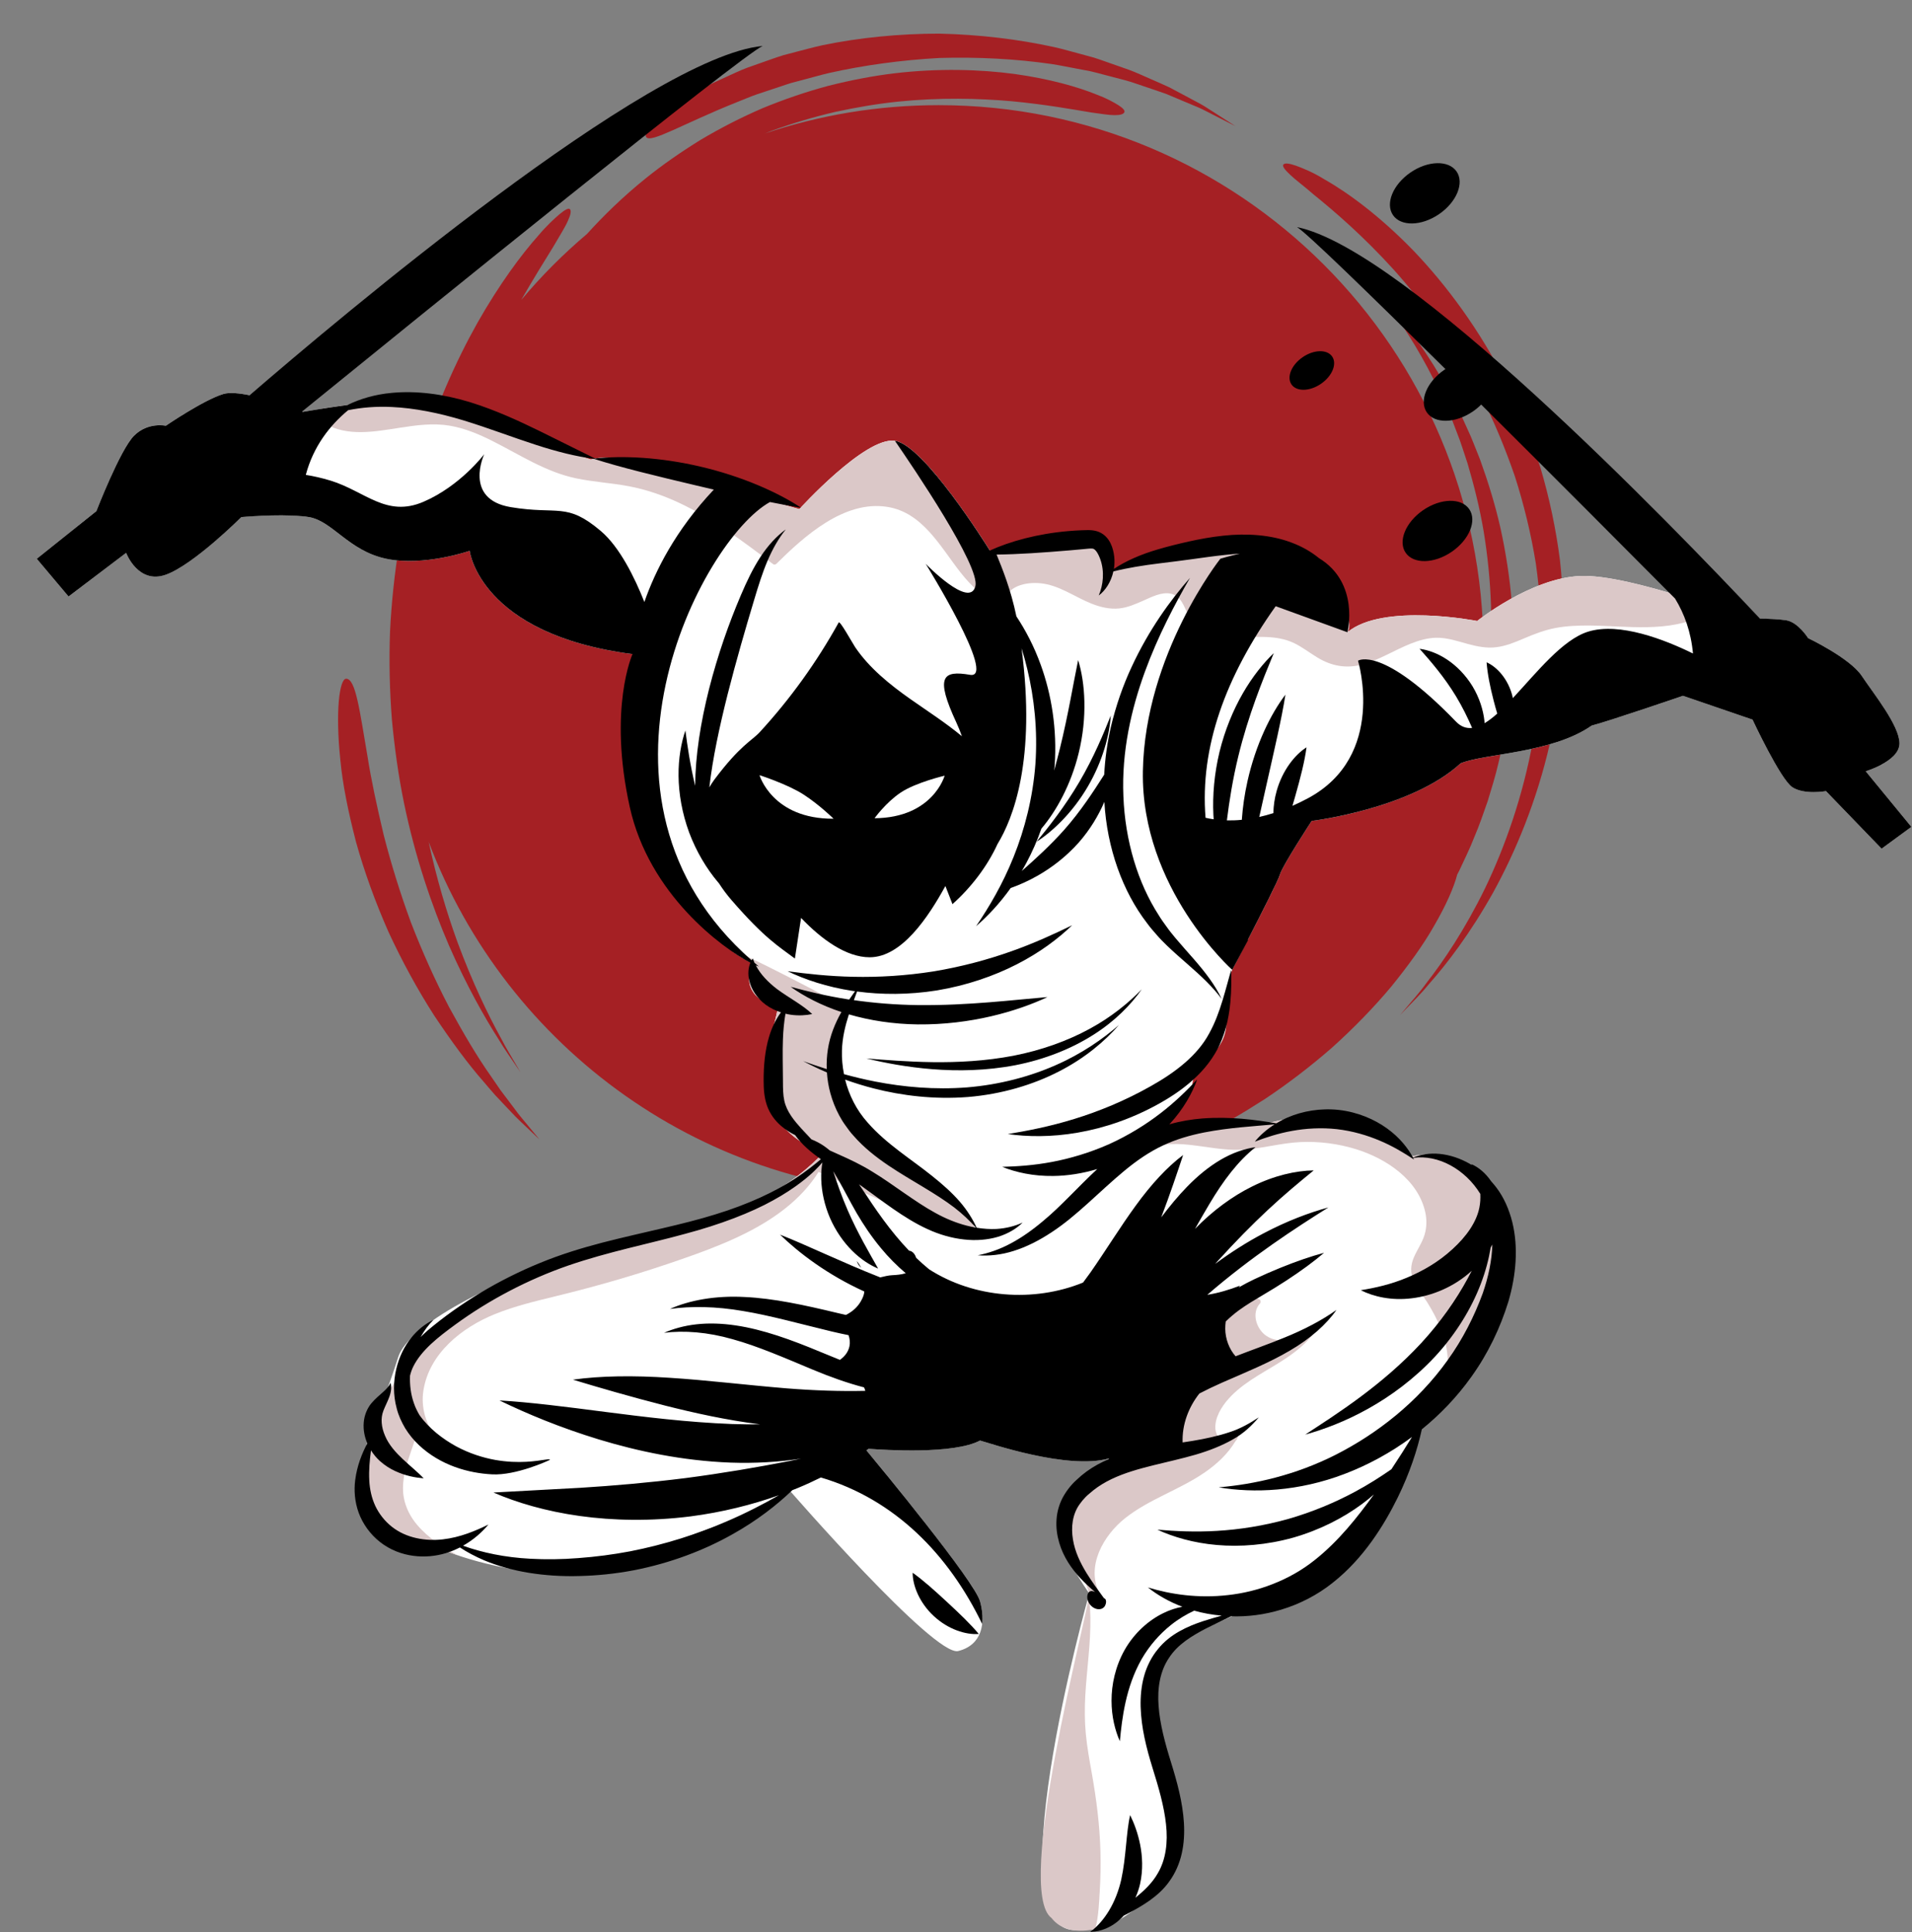 <svg width="480" height="485" viewBox="0 0 480 485" fill="none" xmlns="http://www.w3.org/2000/svg"><rect x="0" y="0" width="480" height="485" fill="#808080" stroke="none"/><g clip-path="url(#clip0_101_8229)"><path d="M391.615 140.565C390.601 132.703 388.95 124.924 386.726 117.428 384.353 109.985 381.53 102.808 378.194 96.145 371.507 82.824 363.103 71.555 354.878 62.963 346.586 54.403 338.554 48.459 332.535 45.051 329.602 43.229 327.043 42.212 325.287 41.572 323.511 40.961 322.437 40.873 322.143 41.369 321.918 41.751 322.531 42.601 323.865 43.851 325.179 45.131 327.311 46.66 329.826 48.868 335.007 53.048 342.217 59.245 349.841 67.645 357.397 76.084 365.307 86.796 371.806 99.388 375.045 105.688 377.846 112.46 380.277 119.491 382.557 126.572 384.341 133.928 385.558 141.397 386.619 148.887 387.111 156.463 387.035 163.94 386.802 171.411 386.126 178.764 384.867 185.804 382.337 199.877 377.809 212.604 372.829 222.965 367.777 233.309 362.358 241.329 358.202 246.628 356.23 249.371 354.406 251.301 353.263 252.704 352.091 254.085 351.469 254.821 351.469 254.821S352.139 254.127 353.395 252.824C354.626 251.497 356.579 249.673 358.722 247.048 363.219 241.983 369.159 234.236 374.866 224.015 380.497 213.779 385.81 201.021 389.085 186.644 390.711 179.455 391.747 171.883 392.298 164.132 392.691 156.372 392.474 148.449 391.615 140.565z" fill="#a52024"/><path d="M130.074 279.538C129.436 278.693 128.75 277.779 128.015 276.801 127.28 275.829 126.499 274.793 125.676 273.702 124.902 272.575 124.088 271.393 123.239 270.157c-3.459-4.887-6.995-10.912-10.547-17.43C109.248 246.135 106.01 238.921 103.167 231.577 100.448 224.179 98.131 216.675 96.311 209.55 94.619 202.398 93.171 195.694 92.263 189.879 90.274 178.289 89.302 170.381 86.904 170.385 85.228 170.369 84.148 178.569 85.446 190.802 86.011 196.921 87.455 203.959 89.383 211.381 91.439 218.774 94.228 226.478 97.531 233.943 100.954 241.355 104.879 248.51 108.996 254.923 113.223 261.266 117.415 267.001 121.427 271.563 122.416 272.713 123.342 273.831 124.263 274.861 125.211 275.865 126.11 276.817 126.955 277.713 127.8 278.605 128.592 279.439 129.324 280.211 130.064 280.973 130.792 281.627 131.426 282.242 133.979 284.666 135.439 286.053 135.439 286.053S134.158 284.499 131.915 281.787C131.36 281.105 130.718 280.377 130.074 279.538z" fill="#a52024"/><path d="M184.856 25.705C186.526 25.07 188.218 24.29 190.04 23.674 191.868 23.066 193.756 22.441 195.699 21.795 196.671 21.481 197.64 21.11 198.65 20.823 199.664 20.555 200.692 20.285 201.731 20.01 203.812 19.475 205.916 18.841 208.091 18.337 216.814 16.377 226.284 15.073 235.847 14.554 245.414 14.273 255.016 14.777 263.951 16.069 266.18 16.406 268.347 16.885 270.487 17.269 271.555 17.47 272.614 17.67 273.659 17.867 274.699 18.085 275.704 18.39 276.71 18.641 278.718 19.166 280.67 19.677 282.559 20.17c1.887.511 3.645 1.201 5.375 1.756C289.647 22.518 291.314 23.039 292.864 23.619 294.39 24.262 295.838 24.871 297.2 25.445 298.564 26.017 299.843 26.554 301.024 27.05 302.196 27.567 303.219 28.15 304.174 28.621 307.972 30.555 310.144 31.661 310.144 31.661S308.088 30.341 304.495 28.033C303.584 27.47 302.607 26.785 301.483 26.153 300.343 25.543 299.111 24.885 297.795 24.179 296.472 23.477 295.066 22.727 293.583 21.938 292.07 21.21 290.438 20.537 288.75 19.785 287.05 19.069 285.311 18.214 283.439 17.531 281.554 16.869 279.607 16.185 277.607 15.482 276.6 15.142 275.592 14.749 274.547 14.442 273.495 14.157 272.43 13.867 271.352 13.575 269.192 13.011 266.995 12.355 264.728 11.842 255.642 9.841 245.724 8.661 235.734 8.442 225.75 8.457 215.746 9.437 206.534 11.343 204.236 11.834 202.011 12.471 199.819 13.025 198.723 13.314 197.642 13.601 196.572 13.883 195.51 14.189 194.488 14.583 193.466 14.925 191.434 15.645 189.456 16.343 187.544 17.019 185.644 17.727 183.886 18.615 182.166 19.374 180.462 20.17 178.815 20.898 177.296 21.687 175.806 22.541 174.402 23.363 173.095 24.153 171.787 24.941 170.576 25.695 169.471 26.41 168.378 27.149 167.446 27.95 166.592 28.641 163.206 31.463 161.599 33.469 162.242 34.421 163.34 36.039 171.591 31.009 184.856 25.705z" fill="#a52024"/><path d="M365.83 219.531C365.993 219.222 366.15 218.917 366.317 218.606 367.596 215.842 368.992 213.058 370.133 210.106 371.388 207.201 372.406 204.147 373.492 201.081 374.432 197.965 375.426 194.826 376.169 191.589 377.724 185.142 378.928 178.49 379.438 171.771 379.988 165.059 380.017 158.315 379.565 151.723 379.04 145.131 378.037 138.706 376.69 132.583 375.313 126.462 373.481 120.683 371.538 115.297 370.446 112.647 369.517 110.022 368.346 107.594 367.789 106.37 367.241 105.167 366.702 103.987 366.11 102.833 365.53 101.699 364.962 100.589 360.38 91.727 355.557 84.947 351.977 80.41 350.233 78.103 348.705 76.417 347.696 75.243 346.684 74.075 346.144 73.453 346.144 73.453S346.636 74.115 347.558 75.358C348.476 76.602 349.869 78.389 351.438 80.806 354.669 85.563 358.966 92.605 362.9 101.59 363.386 102.713 363.885 103.859 364.392 105.027 364.846 106.217 365.308 107.429 365.778 108.662 366.774 111.102 367.525 113.727 368.434 116.369 370.013 121.734 371.468 127.442 372.474 133.434 373.457 139.426 374.101 145.663 374.306 152.005 374.437 158.35 374.126 164.782 373.357 171.154 372.737 176.558 371.646 181.886 370.333 187.086 371.702 179.319 372.42 171.327 372.42 163.167c0-75.536-61.232-136.769-136.767-136.769-15.249.0-29.915 2.499-43.613 7.105C192.589 33.285 193.136 33.058 193.689 32.847c5.249-1.901 10.597-3.487 15.935-4.741 5.357-1.161 10.676-2.063 15.862-2.599C235.864 24.449 245.629 24.674 253.944 25.41 262.262 26.194 269.15 27.435 274.032 28.247 276.498 28.575 278.426 28.918 279.836 28.906 281.238 28.915 282.088 28.67 282.285 28.13 282.436 27.714 281.888 27.118 280.709 26.366 279.525 25.634 277.742 24.642 275.34 23.753 270.589 21.818 263.488 19.797 254.749 18.579c-8.732-1.172-19.104-1.476-30.061-.191-5.479.648-11.08 1.736-16.691 3.145C202.408 23.035 196.836 24.927 191.412 27.173 186.022 29.503 180.801 32.181 175.853 35.127 170.956 38.155 166.302 41.385 162.048 44.813 156.486 49.303 151.593 54.051 147.373 58.715c-5.964 5.045-11.491 10.592-16.515 16.576C133.932 69.934 136.741 65.427 138.922 61.902 140.508 59.169 141.848 57.075 142.557 55.47 143.285 53.881 143.473 52.85 143.036 52.478 142.697 52.191 141.826 52.646 140.481 53.763 139.157 54.895 137.265 56.618 135.186 59.083 130.882 63.897 125.358 71.353 119.877 81.005c-5.432 9.667-10.76 21.56-14.753 34.853C103.133 122.506 101.528 129.502 100.242 136.667 99.058 143.851 98.274 151.211 97.913 158.591 97.651 165.978 97.816 173.363 98.382 180.597 99.054 187.822 100.046 194.89 101.437 201.643 104.229 215.149 108.394 227.354 112.746 237.423 117.15 247.485 121.681 255.438 125.112 260.811 126.749 263.549 128.238 265.57 129.178 266.994 130.138 268.403 130.65 269.155 130.65 269.155S130.192 268.37 129.329 266.895C128.486 265.411 127.141 263.303 125.689 260.473 122.625 254.909 118.633 246.734 114.87 236.562 112.154 229.111 109.601 220.569 107.61 211.313c19.479 51.778 69.455 88.621 128.043 88.621C257.11 299.934 277.41 294.983 295.481 286.175 295.056 286.43 294.636 286.679 294.232 286.921 292.382 288.042 290.756 289.001 289.377 289.713 286.641 291.197 285.078 292.047 285.078 292.047S286.748 291.417 289.665 290.315C291.14 289.786 292.886 289.046 294.878 288.159 295.878 287.722 296.944 287.255 298.066 286.763 299.166 286.225 300.322 285.657 301.529 285.065 306.393 282.739 311.834 279.559 317.533 275.898 323.173 272.151 328.942 267.754 334.414 262.977 339.812 258.121 344.897 252.897 349.278 247.659 353.576 242.358 357.329 237.179 360.021 232.421 363.062 227.194 365.02 222.686 365.83 219.531z" fill="#a52024"/><path d="M468.382 193.611S476.857 191.119 476.857 186.632C476.857 182.144 470.376 174.168 467.385 169.682 464.394 165.195 453.925 160.21 453.925 160.21S451.432 156.222 448.441 155.723C445.45 155.224 437.972 155.224 437.972 155.224s-28.748-11.134-41.212-10.636C384.297 145.087 370.836 155.888 370.836 155.888S347.24 151.236 338.265 158.714C340.757 155.224 332.781 139.271 322.81 137.775 312.84 136.28 279.438 143.259 279.438 143.259S280.933 136.779 272.46 135.782C263.984 134.784 248.529 138.274 248.529 138.274s-16.447-26.634-23.924-27.63c-7.477-.997-23.935 17.162-23.935 17.162l-22.932-6.483S157.298 112.85 148.324 115.342C146.329 114.843 109.937 100.884 102.958 100.386 95.977 99.887 76.036 103.376 76.036 103.376s-14.956-5.981-19.941-4.486C51.11 100.386 41.637 106.866 41.637 106.866S37.15 105.868 33.661 109.36c-3.489 3.49-9.473 18.944-9.473 18.944L9.233 140.268 17.209 149.74l14.459-10.968S34.658 146.75 41.637 144.256c6.98-2.493 18.944-14.457 18.944-14.457S71.549 128.803 77.532 129.799C83.514 130.796 87.502 138.274 96.974 140.268 106.448 142.262 117.913 138.274 117.913 138.274S120.406 159.212 158.793 164.198C159.292 166.192 156.8 195.606 165.274 208.567 163.778 210.063 172.752 234.491 189.204 241.97c0 0-4.986 7.477 5.982 10.966C195.685 255.43 183.813 282.087 206.869 289.183c-15.961 17.143-40.2 20.1-61.483 26.012-21.282 5.911-42.926 17.507-45.42 25.484C97.473 348.655 93.984 357.131 92.488 361.119 90.993 365.107 90.494 378.068 94.981 384.051 99.466 390.032 109.937 388.538 109.937 388.538S121.902 394.022 138.354 395.019C154.804 396.016 159.79 392.028 166.272 388.538 172.752 385.048 190.698 379.564 190.698 379.564L198.177 374.08s36.393 41.878 42.376 40.382C246.534 412.967 247.532 407.482 246.036 401.998c-1.495-5.483-28.914-38.387-28.914-38.387s21.436 1.995 28.914-1.993C248.03 362.115 267.972 369.095 278.441 366.103 276.448 368.596 266.476 375.576 265.478 381.559 264.482 387.54 273.456 400.004 273.456 400.004S248 490 271.961 484.256C278.441 485.751 290.905 476.28 293.896 467.806 295.817 462.362 293.009 446.022 290.753 435.026 289.301 427.947 290.053 420.604 292.898 413.963c0 0 14.367-8.149 23.056-10.705C321.808 401.535 327.106 399.05 331.958 395.891 334.81 393.079 340.716 387.055 344.745 381.559 350.23 374.08 355.216 359.124 355.216 359.124S372.664 336.691 374.658 325.224C376.652 313.758 376.153 299.799 369.673 293.816 363.192 287.834 354.218 290.327 354.218 290.327S344.745 280.855 336.769 279.858C328.793 278.862 316.828 282.351 316.828 282.351L289.908 284.843S298.881 276.866 299.38 271.88C299.878 266.896 308.354 264.403 307.854 255.927 307.356 247.454 309.35 243.466 309.35 243.466s11.466-21.938 11.964-23.931C321.813 217.54 329.292 206.075 329.292 206.075S354.218 203.083 366.682 191.618C372.664 189.124 389.614 189.124 399.584 182.144 403.573 181.147 422.518 174.667 422.518 174.667L439.966 180.648S446.945 195.606 449.937 197.599C452.928 199.594 458.41 198.596 458.41 198.596l13.96 14.458L479.849 207.571l-11.467-13.96z" fill="#fff"/><path d="M354.218 290.327S344.746 280.855 336.769 279.856C328.793 278.86 316.827 282.351 316.827 282.351L289.907 284.843S290.696 284.139 291.806 283.035C290.146 283.74 288.543 284.592 287.046 285.696 285.871 286.564 284.78 287.526 283.772 288.582 283.18 289.203 284.121 290.147 284.714 289.526 285.037 289.187 285.385 288.876 285.726 288.558 285.437 289.098 286.008 289.887 286.613 289.466 290.165 286.991 294.469 286.95 298.619 287.39 302.891 287.842 307.142 288.796 311.461 288.631 316.503 288.436 321.386 286.936 326.427 286.7 331.154 286.48 335.902 287.086 340.424 288.482 347.949 290.806 356.058 296.147 357.826 304.379 358.222 306.224 358.174 308.144 357.634 309.956 357.023 311.998 355.745 313.736 354.926 315.688 354.154 317.532 354.003 319.42 354.797 321.29 355.666 323.34 357.179 325.11 358.349 326.996 360.995 331.267 363.217 336.058 363.445 341.155 363.647 345.719 362.29 350.427 358.91 353.63 358.671 353.855 358.658 354.126 358.767 354.344 363.978 347.119 373.238 333.392 374.658 325.224 376.651 313.758 376.153 299.799 369.673 293.816 363.191 287.834 354.218 290.327 354.218 290.327z" fill="#dbc8c8"/><path d="M225.356 289.846C217.407 285.082 204.8 277.949 213.076 253.416 213.2 253.05 183.834 237.633 183.791 238.738 185.494 239.998 187.296 241.101 189.204 241.969c0 0-4.986 7.477 5.982 10.967C195.684 255.429 183.814 282.088 206.87 289.182c-15.963 17.143-40.202 20.1-61.484 26.012-21.282 5.911-41.846 19.514-44.338 27.49C98.553 350.66 93.362 350.961 92.488 361.118 92.123 365.362 90.495 378.068 94.981 384.05c4.485 5.983 14.957 4.488 14.957 4.488S111.747 389.362 114.902 390.429C111.156 388.402 107.506 386.069 104.748 382.825 103.068 380.85 101.846 378.516 101.379 375.953 100.794 372.753 101.519 369.505 102.479 366.454c1.056-3.36 2.407-6.63 3.148-10.081C106.064 357.71 106.666 359.005 107.46 360.22 109.664 363.596 113.148 366.329 117.216 366.908 118.226 367.05 119.228 367.064 120.242 366.941 121.083 366.838 121.094 365.504 120.242 365.608 116.075 366.112 112.244 364.077 109.622 360.924 106.882 357.628 105.631 353.292 106.298 349.053 107.772 339.689 115.998 333.212 124.292 329.86 129.132 327.904 134.223 326.68 139.282 325.445 144.718 324.12 150.123 322.692 155.49 321.112 160.91 319.517 166.29 317.785 171.623 315.918 175.932 314.41 180.216 312.82 184.371 310.922 192.219 307.336 199.842 302.505 204.796 295.272 205.039 294.918 205.268 294.554 205.495 294.192 205.923 294.388 206.351 294.588 206.78 294.782 210.239 296.358 213.699 297.93 217.159 299.505 224.928 303.042 232.699 306.58 240.47 310.116 240.876 310.301 245.355 311.61 245.296 311.056 244.327 301.874 232.722 294.262 225.356 289.846z" fill="#dbc8c8"/><path d="M396.76 144.589c-12.464.498-25.924 11.3-25.924 11.3S347.239 151.235 338.265 158.714C340.757 155.225 332.781 139.271 322.811 137.775 312.84 136.281 279.439 143.259 279.439 143.259S280.933 136.779 272.459 135.782C263.984 134.783 248.529 138.274 248.529 138.274s-16.446-26.633-23.924-27.629C217.127 109.647 200.671 127.805 200.671 127.805L177.737 121.323S157.297 112.849 148.324 115.341C146.329 114.842 109.937 100.885 102.957 100.386 98.096 100.038 86.952 101.625 80.632 102.621 80.688 102.737 80.76 102.845 80.804 102.969 80.904 103.247 80.96 103.777 80.911 104.299 80.232 103.809 79.58 104.95 80.252 105.457 80.301 105.495 80.355 105.525 80.404 105.561 80.161 105.771 79.821 105.835 79.349 105.629 78.571 105.287 77.892 106.437 78.677 106.781 79.719 107.235 80.729 106.999 81.457 106.27 87.143 109.703 94.148 108.342 100.437 107.369 104.557 106.73 108.753 106.158 112.904 106.862 116.664 107.501 120.209 108.987 123.599 110.689 130.479 114.141 136.973 118.478 144.62 120.075 148.992 120.99 153.469 121.229 157.857 122.061 162.209 122.883 166.421 124.327 170.431 126.202c8.566 4.005 16.172 9.744 23.672 15.432C194.335 141.81 194.719 141.721 194.909 141.53c7.035-6.963 17-15.964 27.775-14.299C231.653 128.618 236.06 137.271 241.153 143.727 243.856 147.153 246.989 150.181 251.147 151.717 251.469 151.837 251.899 151.582 251.967 151.251 252.833 147.077 257.48 146.069 261.165 146.414 265.877 146.854 269.787 149.863 274.089 151.559 276.303 152.43 278.683 153.003 281.073 152.727 283.175 152.485 285.113 151.618 287.031 150.777 289.065 149.883 291.561 148.561 293.865 149.018 296.581 149.559 297.261 152.375 298.361 154.494 302.112 161.722 311.533 159.577 318.165 159.922 320.416 160.041 322.632 160.398 324.691 161.354 326.839 162.35 328.712 163.838 330.728 165.061 334.26 167.207 337.987 167.891 342.005 166.811 346.255 165.669 350.004 163.23 354.065 161.614 356.157 160.781 358.361 160.125 360.628 160.097 363.329 160.061 365.908 160.95 368.481 161.653 370.84 162.297 373.233 162.778 375.685 162.467 378.075 162.166 380.308 161.241 382.507 160.303 385.148 159.175 387.755 158.151 390.593 157.629 393.369 157.119 396.203 157.005 399.02 157.029 408.597 157.115 418.791 158.897 427.737 154.429 428.809 153.894 429.792 153.27 430.696 152.578 421.333 149.319 405.261 144.249 396.76 144.589z" fill="#dbc8c8"/><path d="M328.815 333.899C325.825 336.115 321.236 337.627 317.861 335.309 315.408 333.625 314.113 329.635 316.291 327.237 316.565 326.935 316.555 326.397 316.156 326.191 310.436 323.212 304.6 328.849 302.608 333.853 301.323 337.084 300.748 340.539 299.572 343.807 299.003 345.393 298.268 346.935 297.256 348.291 296.264 349.62 295.008 350.732 294.095 352.124 293.143 353.573 292.899 355.149 292.789 356.848 292.669 358.752 292.447 360.448 290.789 361.636 289.355 362.664 287.687 363.425 286.119 364.223 284.467 365.064 282.803 365.883 281.171 366.761 275.296 369.92 269.209 374.497 267.821 381.449 267.1 385.06 268.121 388.456 269.685 391.695 271.052 394.523 272.783 397.297 273.531 400.368 273.495 400.368 273.457 400.363 273.421 400.361 272.875 406.132 254.5 474.625 264 481.5 267.5 486 273.863 484.443 274.94 484.264 275.001 484.064 275.061 483.864 275.109 483.664 275.805 480.745 275.917 477.611 276.096 474.625 276.292 471.329 276.347 468.027 276.259 464.725 276.084 458.163 275.255 451.689 274.107 445.233 273.524 441.96 272.927 438.684 272.6 435.372 272.279 432.127 272.277 428.871 272.459 425.616 272.825 419.069 273.84 412.553 273.737 405.984 273.716 404.544 273.625 403.107 273.48 401.673 273.496 401.676 273.509 401.675 273.525 401.677 273.617 401.695 273.699 401.688 273.779 401.673 273.799 401.817 273.833 401.959 273.848 402.104 273.936 402.949 275.271 402.959 275.181 402.104 275.136 401.672 275.067 401.248 274.984 400.827 275.425 401.421 276.44 400.791 276.064 400.067 272.512 393.212 277.048 385.388 282.471 381.097 288.555 376.285 296.161 373.976 302.511 369.579 305.52 367.495 308.243 364.964 310.127 361.819 310.463 361.48 310.717 361.053 310.827 360.536 310.976 359.833 309.969 359.315 309.608 360.021 309.443 360.347 309.261 360.655 309.081 360.964 308.541 361.445 307.66 361.529 306.939 361.321 305.367 360.872 304.979 359.091 305.125 357.649 305.407 354.881 307.253 352.291 309.153 350.364 313.043 346.421 318.217 344.071 322.768 341.02 325.313 339.313 327.735 337.38 329.621 334.945 330.036 334.412 329.484 333.401 328.815 333.899z" fill="#dbc8c8"/><path d="M361.269 53.757C365.678 50.735 367.649 45.947 365.672 43.059 363.693 40.171 358.516 40.279 354.106 43.298 349.696 46.319 347.725 51.109 349.702 53.997 351.681 56.885 356.858 56.777 361.269 53.757z" fill="#000"/><path d="M364.446 138.517C368.857 135.497 370.827 130.708 368.85 127.82 366.871 124.933 361.694 125.04 357.283 128.06 352.874 131.08 350.903 135.87 352.881 138.757 354.859 141.645 360.037 141.538 364.446 138.517z" fill="#000"/><path d="M331.622 96.35C334.443 94.418 335.706 91.353 334.439 89.505 333.174 87.657 329.861 87.726 327.038 89.658 324.217 91.593 322.955 94.656 324.221 96.504 325.486 98.352 328.801 98.284 331.622 96.35z" fill="#000"/><path d="M216.204 318.274C215.895 317.667 215.535 317.086 215.083 316.574 215.313 317.268 215.716 317.812 216.204 318.274z" fill="#000"/><path d="M150.816 133.288C142.176 125.977 140.18 129.3 128.216 127.307 116.251 125.312 121.568 114.012 121.568 114.012S115.587 121.988 106.281 125.977C96.975 129.965 91.657 123.317 83.016 120.659 80.813 119.983 78.701 119.521 76.771 119.209 78.668 112.065 82.777 106.801 87.399 102.968 90.727 102.303 94.425 101.968 98.401 102.172 104.041 102.432 110.183 103.651 116.493 105.568 122.825 107.521 128.832 109.832 134.447 111.641 139.787 113.389 144.772 114.624 149.039 115.161c6.596 2.138 15.736 4.34 25.842 6.73C176.345 122.236 177.784 122.573 179.205 122.905 169.551 133.132 164.455 143.384 161.767 151.117 159.357 145.039 155.597 137.333 150.816 133.288zM275.369 403.909C276.269 404.113 277.089 403.751 277.435 403.053 277.773 402.367 277.677 401.887 277.603 401.624 277.524 401.388 277.353 401.28 277.112 401.151 275.725 399.232 274.196 397.184 272.789 394.912 271.229 392.373 269.856 389.547 269.36 386.463 268.845 383.384 269.219 380.153 271.009 377.643 271.455 376.996 271.979 376.372 272.567 375.772 273.149 375.169 273.869 374.661 274.509 374.085 275.872 373.012 277.4 372.084 279.059 371.292 282.379 369.705 286.011 368.712 289.595 367.82 293.185 366.935 296.755 366.147 300.132 365.171 303.512 364.18 306.692 362.937 309.437 361.377 312.219 359.855 314.363 357.768 316.009 355.803 313.832 357.237 311.441 358.641 308.597 359.543 305.781 360.481 302.684 361.163 299.344 361.716 298.54 361.845 297.721 361.971 296.892 362.095 296.721 357.675 298.343 353.297 301.101 349.813 302.9 348.879 304.769 347.983 306.705 347.124 312.724 344.492 318.717 342.059 323.819 339.039 328.941 336.072 333.033 332.42 335.512 328.835 331.951 331.371 327.491 333.757 322.24 335.865 318.552 337.381 314.464 338.808 310.188 340.467 308.553 338.633 307.621 336.075 307.593 333.581 307.587 332.957 307.639 332.34 307.716 331.727 308.756 330.723 309.867 329.764 311.071 328.888 312.972 327.503 315.027 326.291 317.064 325.083 319.113 323.876 321.103 322.655 322.945 321.451 326.643 319.04 329.848 316.676 332.399 314.497 329.156 315.355 325.388 316.645 321.3 318.313 319.253 319.149 317.144 320.065 314.948 321.099 313.664 321.709 312.341 322.389 311.017 323.161 311.1 323.027 311.177 322.887 311.26 322.752 308.627 323.769 305.873 324.599 303.085 325.04 314.144 315.481 325.259 308.264 333.484 303.107 328.684 304.405 323.029 306.52 317.089 309.669 313.143 311.757 309.073 314.311 305.056 317.289 305.305 317.011 305.553 316.733 305.803 316.455 310.068 311.761 314.256 307.484 318.307 303.715 322.348 299.935 326.275 296.687 329.801 293.807 325.272 293.869 319.804 295.116 314.317 297.856 309.352 300.311 304.408 303.949 300.007 308.481 301.233 306.319 302.424 304.225 303.597 302.272 307.121 296.332 310.805 291.459 315.193 287.981 312.443 288.351 309.404 289.395 306.457 291.124 303.511 292.847 300.648 295.193 298.011 297.913 295.712 300.268 293.584 302.865 291.516 305.605 293.731 299.808 295.476 294.569 297.015 289.953 293.017 292.921 288.939 297.387 285.14 302.628 281.309 307.86 277.699 313.785 273.715 319.484 273.116 320.329 272.509 321.151 271.897 321.963 259.508 327.003 244.508 325.867 233.253 318.639 232.148 317.731 231.057 316.768 229.988 315.741 229.711 314.804 229.039 314.032 228.212 313.96 227.079 312.776 225.969 311.531 224.891 310.225 222.701 307.588 220.728 304.851 218.889 302.141 217.807 300.523 216.74 298.888 215.648 297.296 215.911 297.48 216.173 297.655 216.435 297.845 218.912 299.597 221.46 301.548 224.216 303.463 226.977 305.371 229.821 307.161 232.809 308.527 235.811 309.924 238.941 310.808 241.963 311.139 244.98 311.493 247.927 311.245 250.489 310.493 253.056 309.719 255.207 308.419 256.733 306.901 254.773 307.807 252.525 308.367 250.131 308.508 248.541 308.585 246.881 308.473 245.191 308.197 244.2 306.055 242.811 303.809 240.961 301.663 238.993 299.395 236.581 297.251 233.964 295.172 228.767 290.993 222.539 287.189 217.879 281.865 214.991 278.667 213.132 274.881 212.165 271.019 214.433 271.833 216.844 272.592 219.399 273.244 226.423 275.044 234.523 276.045 242.999 275.383 251.469 274.684 259.349 272.313 265.835 268.972 272.347 265.649 277.395 261.352 280.9 257.312 276.857 260.829 271.567 264.521 265.069 267.373 258.595 270.241 250.969 272.291 242.803 272.967 234.623 273.604 226.768 272.875 219.788 271.515 217.008 270.976 214.371 270.336 211.879 269.651 211.491 267.667 211.305 265.679 211.364 263.752 211.449 260.531 212.193 257.484 213.112 254.64 218.305 256.161 224.205 257.084 230.391 257.16 243.728 257.293 255.372 253.863 262.965 250.297 254.555 250.988 243.08 252.443 230.453 252.313 224.741 252.239 219.337 251.783 214.359 251.071 214.635 250.327 214.903 249.605 215.165 248.897 221.284 249.725 228.125 249.748 235.156 248.635 242.629 247.401 249.513 245.024 255.287 242.06 261.073 239.105 265.732 235.577 269.159 232.263 264.86 234.365 259.741 236.735 253.879 238.808 248.023 240.889 241.436 242.681 234.381 243.849 227.319 244.963 220.504 245.339 214.289 245.207 208.071 245.087 202.467 244.449 197.727 243.809 202.021 245.875 207.555 247.757 213.979 248.737 214.2 248.771 214.432 248.796 214.656 248.828 214.172 249.491 213.683 250.188 213.196 250.911 213.061 250.889 212.916 250.873 212.781 250.852 207.384 250.012 202.575 248.823 198.493 247.724 201.765 250.056 206.091 252.356 211.236 254.056 211.203 254.115 211.169 254.167 211.136 254.225 209.683 256.82 208.379 259.9 207.837 263.407 207.583 265.004 207.487 266.675 207.547 268.375 205.437 267.712 203.456 267.033 201.623 266.373 203.432 267.325 205.427 268.289 207.589 269.217 207.708 270.953 207.991 272.716 208.472 274.471 208.988 276.353 209.724 278.223 210.687 280.015 211.165 280.913 211.709 281.792 212.317 282.612 212.904 283.456 213.513 284.288 214.215 285.04 216.92 288.153 220.049 290.557 223.093 292.611 226.151 294.664 229.156 296.393 231.94 298.081 234.725 299.765 237.305 301.396 239.575 303.128 241.659 304.736 243.44 306.44 244.993 308.167 244.199 308.031 243.4 307.869 242.596 307.651 240.005 306.971 237.389 305.913 234.836 304.495 232.241 303.084 229.661 301.332 226.98 299.48 224.299 297.617 221.647 295.733 218.911 294.075 216.185 292.384 213.344 291.048 210.763 289.903 209.921 289.525 209.107 289.159 208.307 288.796 207.865 288.433 207.424 288.075 206.968 287.757 205.908 287.021 204.805 286.453 203.704 286.011 202.101 284.265 200.169 282.396 198.667 280.217 197.832 278.989 197.192 277.687 196.896 276.308 196.585 274.912 196.559 273.267 196.556 271.388 196.535 267.588 196.428 264.084 196.552 260.912 196.629 258.589 196.855 256.444 197.188 254.469 197.635 254.575 198.079 254.668 198.508 254.729 200.525 255.017 202.336 254.887 203.899 254.563 201.585 252.316 198.028 250.477 195.073 248.291 192.771 246.521 190.923 244.593 189.736 242.327 190.031 242.453 190.296 242.56 190.508 242.627 190.132 242.316 189.776 241.999 189.409 241.685 189.251 241.336 189.107 240.98 188.979 240.612 188.873 240.752 188.777 240.904 188.684 241.064 142.211 200.316 176.112 135.485 193.293 126.029 196.121 126.603 198.751 127.091 201.091 127.441 195.316 123.625 186.412 119.627 175.996 117.172 165.781 114.757 156.221 114.328 149.375 115.096 145.429 113.141 140.844 110.869 135.775 108.356 130.513 105.788 124.592 102.995 117.909 100.931 111.205 98.889 104.4 98.033 98.303 98.631 94.133 99.005 90.385 100.136 87.288 101.648 81.255 102.473 76.035 103.385 76.035 103.385S75.96 103.356 75.832 103.307C104.211 80.251 186.463 13.6 191.468 11.543 162.945 14.149 84.677 80.205 62.673 99.225 60.027 98.681 57.603 98.447 56.092 98.9c-4.984 1.496-14.457 7.976-14.457 7.976S37.148 105.88 33.66 109.371c-3.491 3.489-9.472 18.945-9.472 18.945L9.232 140.268 17.209 149.74l14.457-10.956s2.992 7.976 9.971 5.483c6.98-2.494 18.944-14.458 18.944-14.458S69.547 128.997 75.687 129.58V129.571C76.335 129.632 76.961 129.704 77.532 129.799 83.513 130.796 87.503 138.273 96.975 140.268c9.473 1.993 20.938-1.995 20.938-1.995s2.492 20.939 40.879 25.926C158.792 164.199 152.629 177.813 158.097 202.573 162.945 224.532 181.279 237.959 188.38 241.673 187.856 242.92 187.692 244.559 188.12 246.228 188.655 248.428 190.084 250.613 192.179 252.18 193.432 253.104 194.755 253.713 196.055 254.136 194.825 255.796 193.76 257.905 193.059 260.312 192.048 263.679 191.684 267.521 191.707 271.411 191.716 273.369 191.835 275.523 192.576 277.608 193.32 279.709 194.655 281.392 196.047 282.604 197.235 283.615 198.441 284.363 199.624 284.951 200.405 286.039 201.332 287.103 202.42 288.093 203.521 289.124 204.775 290.076 206.084 290.999 204.683 292.177 202.471 294.023 199.292 296.065 194.655 299.088 187.905 302.316 179.6 304.847 171.312 307.445 161.493 309.297 151.188 311.947 146.045 313.288 140.771 314.899 135.643 317.007 130.512 319.099 125.503 321.604 120.747 324.453 115.992 327.329 111.516 330.473 107.367 333.985 106.759 334.517 106.168 335.073 105.589 335.644 106.511 333.997 107.612 332.533 108.827 331.316 106.872 332.251 104.873 333.769 103.195 335.873 101.505 337.967 100.188 340.649 99.473 343.684 98.763 346.712 98.655 350.139 99.592 353.547 100.007 355.261 100.783 356.929 101.709 358.519 102.665 360.073 103.845 361.511 105.189 362.783 110.636 367.889 117.635 369.808 123.54 370.109 129.525 370.433 137.677 366.677 137.955 366.504 138.225 366.297 137.808 366.281 136.813 366.431 134.847 366.705 130.375 367.553 124.287 366.481 121.267 365.933 117.88 364.885 114.505 363.072 111.209 361.251 107.781 358.701 105.309 355.228 104.744 354.269 104.255 353.281 103.911 352.247 103.112 350.008 102.849 347.641 102.929 345.349 103.124 344.556 103.385 343.771 103.769 343.007 104.777 340.976 106.369 339.105 108.2 337.392 110.029 335.683 112.141 334.096 114.281 332.527 122.844 326.269 132.664 321.148 142.679 317.68 152.711 314.231 162.9 312.235 171.852 309.772 180.833 307.397 188.552 304.408 194.104 301.316 199.683 298.252 203.092 295.259 204.435 293.949 205.284 293.124 205.945 292.407 206.456 291.805 206.236 293.143 206.117 294.583 206.171 296.128 206.268 299.159 206.969 302.507 208.369 305.76 209.788 309.003 211.755 311.803 213.901 313.943 216.048 316.095 218.363 317.583 220.448 318.449 218.224 314.483 215.312 309.576 212.817 303.828 211.328 300.396 210.163 297.065 209.169 294.011 209.597 294.693 210.02 295.393 210.436 296.121 211.929 298.713 213.348 301.557 215.067 304.537 216.8 307.496 218.799 310.479 221.159 313.321 223.069 315.64 225.171 317.751 227.384 319.619 226.304 319.961 225.089 320.064 223.955 320.116 223.04 320.159 222.009 320.413 220.975 320.664 211.167 316.8 202.497 312.536 195.831 309.936 200.567 314.529 207.779 320.04 216.983 324.205 216.944 324.907 216.683 325.656 216.128 326.636 215.271 328.151 213.913 329.333 212.349 330.093 211.567 329.913 210.781 329.732 209.988 329.543 202.033 327.636 194.219 325.916 186.937 325.588 179.669 325.188 173.047 326.397 168.193 328.587 173.484 327.844 179.732 327.928 186.567 329.112 193.412 330.237 200.832 332.332 208.868 334.261 210.257 334.591 211.643 334.888 213.027 335.168 213.332 336.055 213.451 336.996 213.259 337.932 212.967 339.364 212.049 340.553 210.853 341.369 209.235 340.724 207.597 340.052 205.936 339.36 198.743 336.356 191.547 333.721 184.647 332.715 181.211 332.204 177.873 332.103 174.82 332.447 171.765 332.783 169.017 333.569 166.703 334.576 171.741 333.948 177.643 334.385 183.919 336.184 190.215 337.921 196.881 340.831 204.073 343.836 208.356 345.621 212.671 347.175 216.924 348.281 217.047 348.564 217.143 348.853 217.236 349.147 210.948 349.289 204.315 349.064 197.396 348.513 187.184 347.667 177.303 346.448 168.168 345.872 159.043 345.261 150.681 345.365 143.828 346.343 150.46 348.347 158.248 350.616 167.067 352.872 174.281 354.691 182.244 356.472 190.824 357.556 188.488 357.575 186.127 357.553 183.732 357.472 172.508 357.04 161.751 355.692 151.873 354.427 142 353.145 133.001 351.992 125.393 351.556 132.244 354.88 140.629 358.383 150.381 361.356 160.117 364.305 171.303 366.697 183.383 367.161 189.464 367.376 195.433 367.029 201.116 366.168 200.159 366.364 199.189 366.56 198.208 366.76 190.189 368.321 181.409 369.829 172.131 371.043 162.845 372.208 153.969 372.965 145.816 373.477 137.564 373.927 130.136 374.329 123.88 374.669 129.703 377.201 137.075 379.387 145.535 380.559 153.983 381.741 163.507 381.903 173.364 380.66 181.309 379.624 188.8 377.751 195.54 375.349 191.627 377.581 187.235 379.869 182.352 381.952 175.203 385.055 167.025 387.699 158.22 389.423 153.812 390.26 149.465 390.813 145.251 391.125 141.032 391.468 136.96 391.504 133.1 391.292 126.788 390.963 121.088 389.763 116.235 388.029 118.961 386.495 121.077 384.551 122.621 382.704 119.412 384.283 115.515 385.936 111.169 386.428 106.895 386.927 102.019 386.139 98.404 383.285 96.589 381.86 95.156 380.017 94.219 378.033 93.295 376.045 92.823 373.868 92.709 371.691 92.565 369.061 92.813 366.491 93.141 364.089 93.777 365.099 94.531 366.008 95.359 366.751 96.591 367.865 97.924 368.687 99.22 369.289 101.828 370.493 104.261 370.927 106.353 371.112 103.509 368.047 98.591 364.961 96.703 360.517 96.208 359.399 95.903 358.264 95.827 357.201 95.745 356.113 95.857 355.171 96.255 354.116 96.657 353.045 97.293 351.883 97.727 350.672 98.177 349.475 98.349 348.156 98.065 347.141 97.12 349.093 95.207 349.949 93.223 352.281c-1 1.191-1.779 2.995-1.905 4.803C91.157 358.864 91.507 360.677 92.212 362.327 90.865 364.871 89.643 367.896 89.168 371.561 88.848 374.093 89.029 376.952 90.048 379.753 91.075 382.532 92.911 385.136 95.408 387.097 97.916 389.079 100.916 390.196 103.781 390.56 106.659 390.944 109.445 390.631 111.903 389.895 113.184 389.507 114.365 389.016 115.456 388.46 117.288 389.649 119.341 390.761 121.617 391.717 124.936 393.093 128.681 394.156 132.707 394.815 136.732 395.467 141.028 395.763 145.461 395.631 149.9 395.531 154.499 395.064 159.136 394.183 168.407 392.372 176.889 389.113 183.925 385.128 190.009 381.733 195.011 377.824 198.917 374.077 199.367 373.897 199.827 373.725 200.268 373.541 202.292 372.704 204.229 371.816 206.077 370.897 224.731 376.399 238.212 390.348 246.567 407.663 246.776 405.892 246.568 403.947 246.036 401.997 244.643 396.887 220.733 367.964 217.493 364.059 217.667 363.933 217.84 363.811 218.011 363.685 222.121 364.007 239.465 365.121 246.036 361.617 248.031 362.115 267.972 369.095 278.441 366.103 278.379 366.183 278.296 366.272 278.219 366.36 277.799 366.539 277.381 366.721 276.964 366.92 275.012 367.849 273.152 369.011 271.503 370.392 270.709 371.133 269.873 371.793 269.157 372.599 268.439 373.401 267.777 374.272 267.208 375.213 266.049 377.091 265.383 379.301 265.244 381.372 265.08 383.46 265.38 385.453 265.909 387.271 266.981 390.937 269.071 393.845 271.185 396.136 272.416 397.457 273.669 398.597 274.903 399.641 274.231 399.319 273.695 399.269 273.295 399.76 272.903 400.231 272.812 401.209 273.221 402.097 273.605 402.989 274.471 403.729 275.369 403.909z" fill="#000"/><path d="M378.062 302.176C377.387 300.709 376.582 299.315 375.639 298.087 375.227 297.544 374.792 297.035 374.346 296.537 372.949 294.475 371.137 292.983 369.376 292.232 369.426 292.317 369.469 292.411 369.518 292.497 369.366 292.405 369.222 292.295 369.069 292.205 366.622 290.789 364 289.917 361.45 289.668 359.03 289.425 356.704 289.784 354.726 290.589 353.428 288.148 351.303 285.508 348.274 283.317 345.065 280.979 340.844 279.171 336.152 278.633 331.46 278.116 326.941 278.939 323.292 280.508 322.26 280.947 321.306 281.448 320.414 281.984 315.2 281.116 308.964 280.233 301.824 280.771 299.162 280.987 296.369 281.431 293.565 282.243 293.609 282.195 293.66 282.147 293.704 282.097 297.108 278.392 299.314 274.421 300.541 270.981 298.028 273.661 294.996 276.659 291.3 279.493 287.612 282.335 283.282 285.02 278.433 287.221 273.564 289.373 268.678 290.819 264.104 291.68 259.526 292.551 255.272 292.817 251.598 292.912 254.981 294.285 259.416 295.281 264.445 295.207 267.93 295.168 271.69 294.6 275.461 293.468 270.477 298.111 266.312 302.837 261.909 306.473 259.209 308.756 256.478 310.693 253.712 312.155 250.956 313.639 248.15 314.585 245.465 315.116 248.182 315.335 251.306 315.037 254.482 314.02 257.67 313.028 260.905 311.392 264.029 309.313 270.364 305.179 275.957 299.136 282.224 293.939 285.365 291.333 288.582 289.121 291.946 287.555 295.305 285.959 298.846 284.969 302.304 284.283 308.721 283.036 314.818 282.737 319.996 282.245 317.914 283.561 316.236 285.087 315.018 286.591 317.713 285.561 320.84 284.525 324.333 283.896 327.821 283.26 331.661 283.021 335.61 283.451 339.557 283.909 343.248 284.996 346.506 286.389 349.773 287.78 352.591 289.484 354.99 291.087 354.924 290.948 354.841 290.807 354.768 290.665 361.121 289.759 367.887 293.596 371.626 299.707 371.682 300.843 371.623 301.984 371.399 303.104 370.677 306.787 368.157 310.376 364.645 313.572 361.169 316.779 357.145 319.099 353.172 320.749 349.186 322.419 345.22 323.308 341.617 323.88 344.841 325.52 349.394 326.551 354.461 325.905 359.465 325.304 364.993 323.105 369.474 319.007 369.163 319.616 368.847 320.227 368.514 320.841 365.557 326.313 361.611 331.921 356.757 337.192c-9.786 10.544-21.049 17.684-29.092 22.936C332.305 358.857 337.775 356.808 343.478 353.624 349.167 350.451 355.092 346.111 360.317 340.483 365.526 334.836 369.391 328.479 371.737 322.315 372.947 319.169 373.747 316.089 374.223 313.184 374.37 312.929 374.513 312.672 374.649 312.412 374.534 316.396 373.663 320.548 372.233 324.665 370.132 330.395 367.253 336.135 363.432 341.431 355.818 352.095 345.616 359.937 335.436 365.129 325.188 370.345 314.824 372.621 305.948 373.365 314.689 374.868 326.004 374.424 337.566 369.999 343.265 367.828 349.05 364.74 354.469 360.729 352.889 363.304 351.177 366.019 349.306 368.829 346.574 370.725 343.521 372.685 340.082 374.523 335.161 377.163 329.516 379.551 323.354 381.324 317.177 383.043 311.117 383.969 305.542 384.297 299.964 384.639 294.882 384.368 290.558 383.997 294.48 385.807 299.59 387.339 305.488 387.841 311.373 388.36 318.021 387.847 324.674 385.989 331.314 384.084 337.245 381.037 341.985 377.512 343.025 376.744 343.995 375.951 344.921 375.148 340.761 380.9 336.04 386.881 330.088 391.595 326.78 394.243 323.228 396.197 319.513 397.649 315.814 399.107 312.01 400.004 308.304 400.413 300.87 401.272 293.921 400.26 288.181 398.495 290.497 400.353 293.424 402.056 296.821 403.348 295.27 403.644 293.658 404.149 292.058 404.939 288.365 406.732 284.789 409.899 282.372 414.116 279.99 418.323 279.04 422.896 279.046 426.904 279.042 430.935 279.95 434.433 281.137 437.099 281.682 431.309 282.606 423.543 286.586 416.515 288.574 413.06 291.164 410.161 293.929 407.949 295.837 406.415 297.836 405.245 299.798 404.327 301.956 404.94 304.276 405.361 306.708 405.579 305.153 406.008 303.549 406.46 301.884 407.009 299.981 407.648 298.009 408.421 296.061 409.523 294.12 410.613 292.2 412.089 290.653 414.031 289.08 415.937 287.896 418.277 287.21 420.767 286.517 423.26 286.285 425.877 286.354 428.473 286.504 433.683 287.785 438.809 289.342 443.817 290.868 448.701 292.242 453.417 292.724 457.96 293.224 462.483 292.697 466.817 290.649 470.264 289.278 472.685 287.218 474.637 285.041 476.388 285.534 475.295 285.936 474.135 286.212 472.917 286.998 469.356 286.797 465.937 286.225 463.039 285.642 460.125 284.706 457.664 283.714 455.649 282.696 460.049 282.745 466.055 281.481 471.856 280.17 477.595 277.348 482.22 273.748 484.937 273.782 484.939 273.821 484.933 273.858 484.933 273.728 485.036 273.59 485.144 273.462 485.245 273.677 485.143 273.902 485.031 274.12 484.925 276.294 484.868 278.965 483.877 281.185 481.819 281.502 481.532 281.809 481.221 282.106 480.897 282.486 480.7 282.858 480.507 283.244 480.304 284.994 479.372 286.82 478.36 288.621 477.08 290.408 475.8 292.208 474.233 293.621 472.196 295.062 470.197 296.106 467.809 296.67 465.301 297.245 462.789 297.373 460.177 297.22 457.595 296.902 452.415 295.517 447.347 293.97 442.372 292.458 437.525 291.192 432.792 290.86 428.256 290.508 423.739 291.237 419.441 293.494 416.148 295.66 412.791 299.237 410.636 302.664 408.871 304.86 407.756 307.021 406.759 309.053 405.743 313.106 405.875 317.418 405.367 321.705 404.051 326.184 402.703 330.703 400.424 334.59 397.307 338.505 394.215 341.708 390.605 344.358 386.933 347.009 383.247 349.134 379.508 350.928 375.856 353.882 369.815 355.813 363.989 356.944 358.804 361.493 355.112 365.724 350.741 369.341 345.671 373.594 339.765 376.663 333.275 378.684 326.707 380.604 320.116 381.226 313.132 379.643 306.748 379.246 305.16 378.713 303.628 378.062 302.176z" fill="#000"/><path d="M253.015 284.682C257.888 285.38 263.936 285.482 270.562 284.328 277.176 283.192 284.351 280.794 291.192 276.928 294.611 275.01 297.836 272.76 300.563 270.078 303.292 267.42 305.471 264.242 306.744 260.973 308.043 257.718 308.599 254.514 308.876 251.574 309.15 248.628 309.142 245.916 309.08 243.45 308.402 245.821 307.735 248.446 306.895 251.186 306.059 253.921 305.036 256.778 303.539 259.461 300.644 264.864 295.218 269.132 288.806 272.709 282.398 276.326 275.871 278.993 269.74 280.88 263.608 282.778 257.884 283.886 253.015 284.682z" fill="#000"/><path d="M260.218 211.31C264.216 208.754 269.241 204.014 273.042 197.535 276.858 191.063 278.56 184.369 278.852 179.633 277.09 184.061 274.606 190.103 270.954 196.306 267.306 202.513 263.234 207.618 260.218 211.31z" fill="#000"/><path d="M468.382 193.611S470.269 193.049 472.26 191.993L472.252 191.988C474.486 190.805 476.86 188.995 476.858 186.62 476.858 182.133 470.377 174.156 467.386 169.671 464.396 165.184 453.925 160.199 453.925 160.199S451.433 156.211 448.441 155.712C446.881 155.452 444.106 155.328 441.802 155.269 419.094 131.107 352.608 62.431 325.6 57.014 327.712 58.157 343.608 73.59 362.882 92.664 362.79 92.724 362.693 92.767 362.601 92.829 358.192 95.851 356.221 100.639 358.198 103.527 360.177 106.416 365.354 106.307 369.764 103.288 370.537 102.757 371.23 102.172 371.845 101.553c17.044 16.938 35.391 35.343 48.664 48.692C422.853 154.065 424.524 158.629 425.012 164.047 417.83 160.524 406.612 156.165 398.753 158.547 392.269 160.513 385.725 168.897 379.786 175.256 379.744 175.056 379.718 174.859 379.666 174.656 378.612 170.508 375.856 167.427 373.205 166.261 373.422 169.191 374.082 172.412 374.969 175.86 375.258 176.992 375.565 178.077 375.878 179.137 374.788 180.109 373.725 180.932 372.694 181.548 372.682 181.389 372.688 181.241 372.672 181.081 372.378 178.249 371.4 175.16 369.684 172.303 367.948 169.456 365.669 167.155 363.296 165.58 360.921 163.993 358.469 163.14 356.385 162.871 359.205 166.041 362.594 169.959 365.534 174.811 367.165 177.511 368.466 180.193 369.566 182.729 368.125 182.895 366.769 182.443 365.518 181.147c-18.612-19.276-24.594-15.287-24.594-15.287S348.236 189.789 328.296 200.424C326.978 201.127 325.704 201.743 324.465 202.289 324.701 201.484 324.937 200.668 325.174 199.832 326.458 195.297 327.54 191.125 327.994 187.604 325.029 189.487 321.946 193.415 320.51 198.511 319.965 200.428 319.705 202.328 319.676 204.119 318.446 204.513 317.268 204.828 316.133 205.083 316.708 202.529 317.298 199.868 317.917 197.115 319.888 188.331 321.768 180.393 322.7 174.383 319.026 179.197 315.237 186.907 313.188 196.052 312.43 199.411 311.973 202.692 311.754 205.796 310.418 205.927 309.169 205.969 308.005 205.941 308.617 200.993 309.485 195.564 310.86 189.904 313.365 179.557 317.024 170.605 319.777 163.951 317.189 166.439 314.432 169.831 312.009 174.043 309.582 178.247 307.498 183.263 306.149 188.761 304.829 194.265 304.382 199.68 304.614 204.528 304.632 204.915 304.661 205.291 304.688 205.668 303.958 205.563 303.276 205.435 302.648 205.289 301.217 187.623 307.617 169.916 320.257 152.179L338.265 158.713S341.446 146.409 331.117 140.101C329.188 138.532 326.833 137.149 324.125 136.168 319.104 134.268 313.029 133.817 307.037 134.481 304.026 134.8 301.158 135.336 298.441 135.936 295.732 136.544 293.152 137.18 290.68 137.915 286.392 139.167 282.56 140.845 279.644 142.813 279.798 141.851 279.838 140.824 279.725 139.751 279.588 138.659 279.374 137.571 278.797 136.376 278.501 135.788 278.112 135.175 277.525 134.612 276.962 134.052 276.128 133.557 275.309 133.339 274.5 133.109 273.764 133.076 273.145 133.072 272.52 133.073 272.033 133.096 271.482 133.116 270.406 133.157 269.313 133.225 268.209 133.321 260.445 133.981 253.52 135.909 248.488 138.208 247.645 136.852 231.966 111.755 224.666 110.657c4.732 6.855 21.422 31.494 20.202 36.486C243.449 152.956 232.384 141.528 232.384 141.528s18.052 29.044 11.153 27.872C236.638 168.227 234.713 169.809 240.094 181.388 240.586 182.445 241.049 183.599 241.482 184.82 237.416 181.439 232.876 178.535 228.537 175.483 223.337 171.827 218.184 167.649 214.674 162.448 213.696 160.901 210.845 155.736 210.554 156.261 205.054 166.193 198.393 175.464 190.706 183.819 188.786 185.908 185.784 187.093 179.33 195.72 178.86 196.348 178.452 196.999 178.076 197.661 178.904 190.392 180.617 182.449 182.704 174.155 184.837 165.785 187.137 157.861 189.296 150.688 190.369 147.097 191.41 143.756 192.693 140.756 193.966 137.756 195.49 135.104 197.27 132.901 194.976 134.556 192.788 136.933 190.917 139.801 189.03 142.664 187.448 145.987 185.965 149.476 182.984 156.463 180.188 164.392 178.004 172.965 175.885 181.384 174.568 189.643 174.52 197.259 173.281 192.115 172.57 187.349 172.066 183.368 171.017 186.445 170.29 190.371 170.346 194.801 170.393 199.223 171.224 204.133 173.009 208.984 174.824 213.823 177.401 218.085 180.253 221.465 180.324 221.547 180.396 221.624 180.466 221.705 181.42 223.184 182.493 224.635 183.706 226.029 192.089 235.68 195.546 237.604 199.553 240.627l1.553-10.199c5.148 5.393 11.326 9.88 17.222 9.88 8.05.0 14.725-10.083 19.009-17.892L239.112 226.967C243.804 222.787 247.881 217.447 250.416 211.888 254.321 205.519 260.153 190.785 256.456 162.733 256.98 164.415 257.465 166.159 257.897 167.965 259.636 175.168 260.526 183.315 259.934 191.795 259.296 200.269 257.234 208.203 254.472 215.08c-2.755 6.893-6.215 12.709-9.428 17.42C247.924 230.028 250.942 226.823 253.73 222.924 255.86 222.161 258.141 221.165 260.498 219.823 263.996 217.833 267.632 215.08 270.805 211.516 273.646 208.281 275.776 204.723 277.246 201.292 277.91 212.896 281.825 223.799 287.986 231.772 288.75 232.824 289.593 233.795 290.434 234.737 291.248 235.704 292.146 236.561 293.005 237.413 294.749 239.087 296.496 240.6 298.16 242.06 301.486 244.969 304.472 247.743 306.698 250.776 305.121 247.359 302.526 243.989 299.589 240.637 298.124 238.955 296.582 237.253 295.085 235.471 294.353 234.567 293.588 233.675 292.918 232.7 292.22 231.748 291.52 230.781 290.892 229.744 285.64 221.607 282.458 211.092 282.022 199.885 281.544 188.659 284.021 177.98 287.38 168.744 290.765 159.477 295.005 151.551 298.746 145.056 293.797 150.679 288.413 158.096 284.104 167.391 281.937 172.025 280.14 177.153 278.842 182.643 277.994 186.417 277.41 190.389 277.208 194.461 274.486 198.728 271.297 203.647 267.172 208.305 263.653 212.265 259.892 215.657 256.505 218.659 256.905 217.98 257.3 217.296 257.682 216.583 259.1 213.943 260.369 211.068 261.44 208.015 265.148 203.655 268.844 197.029 270.785 189.095 273.026 180.02 272.437 171.395 270.664 165.707 269.445 171.58 268.173 179.427 266.077 187.939 265.613 189.828 265.128 191.661 264.636 193.447 264.678 193.012 264.738 192.584 264.77 192.145 265.413 183.009 263.948 174.269 261.29 166.941 259.613 162.276 257.464 158.191 255.162 154.728 253.768 148.007 251.664 142.823 250.189 139.213 255.426 139.164 261.764 138.736 268.628 138.152 269.696 138.056 270.753 137.961 271.796 137.867 272.297 137.82 272.794 137.773 273.288 137.727 273.712 137.691 274.021 137.693 274.21 137.713 274.394 137.733 274.474 137.744 274.662 137.855 274.836 137.957 275.044 138.159 275.241 138.421 275.638 138.947 275.989 139.731 276.253 140.468 277.309 143.505 276.968 146.851 275.832 149.491 277.45 148.297 278.922 146.14 279.509 143.447 282.968 142.576 286.936 141.921 291.412 141.381 293.88 141.076 296.526 140.759 299.241 140.375 301.95 140.001 304.726 139.6 307.545 139.304 308.805 139.167 310.046 139.064 311.268 138.988 308.398 139.628 306.358 140.268 306.358 140.268s-18.944 23.929-19.442 53.343C286.417 223.025 309.35 243.465 309.35 243.465L313.338 235.985C313.313 235.947 313.292 235.907 313.266 235.865 313.273 235.869 313.278 235.873 313.284 235.876 316.654 229.332 321.013 220.748 321.314 219.535 321.813 217.54 329.292 206.075 329.292 206.075S354.218 203.083 366.682 191.617C372.664 189.124 389.614 189.124 399.584 182.144 403.573 181.147 422.518 174.667 422.518 174.667L439.966 180.648S446.945 195.605 449.937 197.599C452.928 199.593 458.41 198.596 458.41 198.596l13.96 14.457L479.849 207.571l-11.467-13.96z" fill="#000"/><path d="M273.503 258.293C268.035 261.272 261.525 263.634 254.446 265.018 247.349 266.374 240.422 266.709 234.145 266.63 227.862 266.546 222.213 266.078 217.505 265.706 222.093 266.814 227.699 267.893 234.065 268.4 240.418 268.901 247.559 268.802 254.906 267.398 262.247 265.966 268.967 263.27 274.402 259.821 279.863 256.388 283.95 252.193 286.645 248.325 283.366 251.722 278.99 255.329 273.503 258.293z" fill="#000"/><path d="M237.742 402.146C234.659 399.291 231.799 396.713 229.119 394.809 229.111 398.053 230.851 402.386 234.447 405.703 238.032 409.034 242.486 410.437 245.719 410.178 243.615 407.654 240.824 404.999 237.742 402.146z" fill="#000"/><path d="M219.556 205.404S222.338 201.496 226.116 198.957C229.894 196.42 237.148 194.72 237.148 194.72s-2.923 10.566-17.592 10.684z" fill="#fff"/><path d="M209.269 205.525S205.772 202.082 201.773 199.48C197.776 196.876 190.669 194.593 190.669 194.593S193.892 205.624 209.269 205.525z" fill="#fff"/></g><defs><clipPath id="clip0_101_8229"><rect width="480" height="485" fill="#fff"/></clipPath></defs></svg>